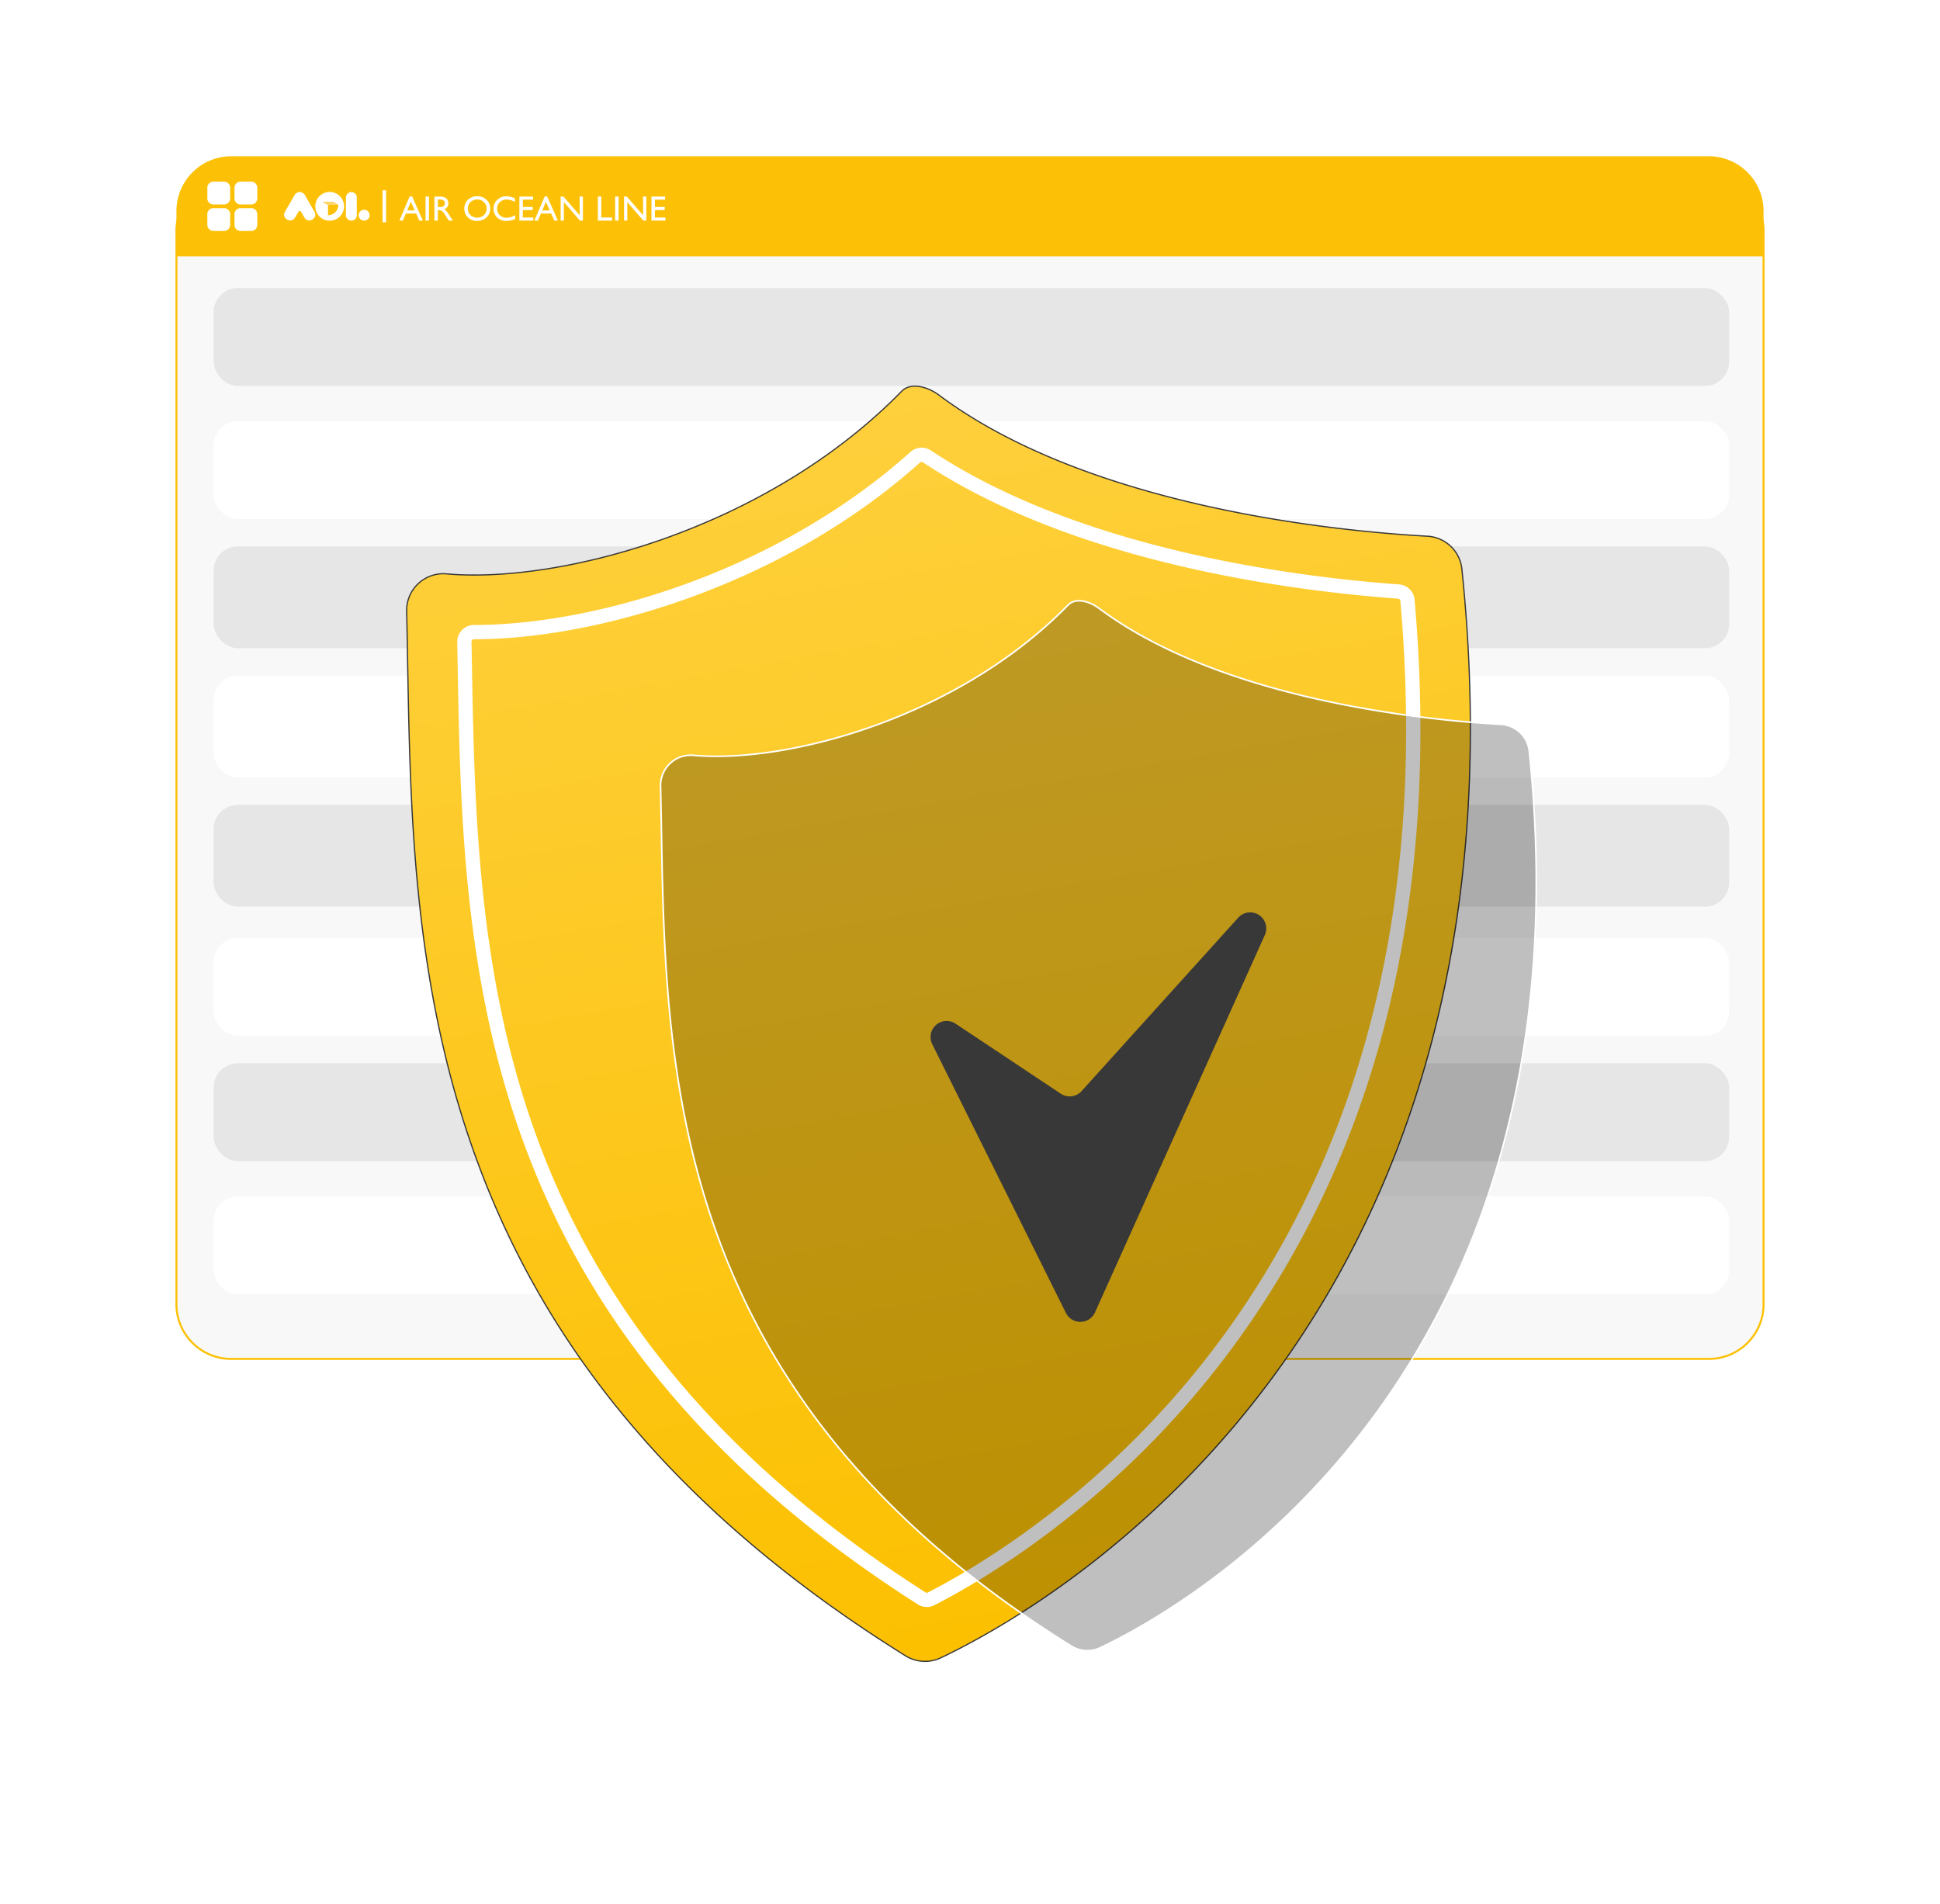 <svg xmlns="http://www.w3.org/2000/svg" xmlns:xlink="http://www.w3.org/1999/xlink" width="481.033" height="472.231" viewBox="0 0 481.033 472.231">
  <defs>
    <filter id="Path_3706" x="0" y="0" width="481.033" height="380.754" filterUnits="userSpaceOnUse">
      <feOffset dy="5" input="SourceAlpha"/>
      <feGaussianBlur stdDeviation="14.5" result="blur"/>
      <feFlood flood-opacity="0.102"/>
      <feComposite operator="in" in2="blur"/>
      <feComposite in="SourceGraphic"/>
    </filter>
    <linearGradient id="linear-gradient" x1="0.228" y1="-0.676" x2="0.5" y2="1" gradientUnits="objectBoundingBox">
      <stop offset="0" stop-color="#ffdb67"/>
      <stop offset="1" stop-color="#fcc000"/>
    </linearGradient>
    <filter id="Path_3707" x="40.675" y="35.599" width="384.103" height="436.632" filterUnits="userSpaceOnUse">
      <feOffset input="SourceAlpha"/>
      <feGaussianBlur stdDeviation="20" result="blur-2"/>
      <feFlood flood-color="#ffe48e" flood-opacity="0.502"/>
      <feComposite operator="in" in2="blur-2"/>
      <feComposite in="SourceGraphic"/>
    </filter>
  </defs>
  <g id="Group_667" data-name="Group 667" transform="translate(21821.449 -16130.603)">
    <g id="Group_657" data-name="Group 657" transform="translate(-21777.699 16169.353)">
      <g transform="matrix(1, 0, 0, 1, -43.75, -38.75)" filter="url(#Path_3706)">
        <path id="Path_3706-2" data-name="Path 3706" d="M.5,280.184V14.07A13.57,13.57,0,0,1,14.07.5H380.463a13.57,13.57,0,0,1,13.57,13.57V280.184a13.57,13.57,0,0,1-13.57,13.57H14.07A13.57,13.57,0,0,1,.5,280.184" transform="translate(43.25 38.25)" fill="#f8f8f8" stroke="#fcc107" stroke-width="0.5"/>
      </g>
      <g id="Group_656" data-name="Group 656" transform="translate(0 0)">
        <path id="Path_3466" data-name="Path 3466" d="M.5,25.322V14.093A13.593,13.593,0,0,1,14.092.5H380.435a13.6,13.6,0,0,1,13.6,13.6V25.322Z" transform="translate(-0.5 -0.5)" fill="#fcc107"/>
        <g id="Group_630" data-name="Group 630" transform="translate(7.662 6.298)">
          <g id="Group_626" data-name="Group 626" transform="translate(0 0)">
            <path id="Path_3485" data-name="Path 3485" d="M18.657,17.669H16a1.5,1.5,0,0,1-1.5-1.5V13.512a1.5,1.5,0,0,1,1.5-1.5h2.655a1.5,1.5,0,0,1,1.5,1.5v2.655a1.5,1.5,0,0,1-1.5,1.5" transform="translate(-14.5 -12.01)" fill="#fff"/>
            <path id="Path_3486" data-name="Path 3486" d="M18.657,29.668H16a1.5,1.5,0,0,1-1.5-1.5V25.512a1.5,1.5,0,0,1,1.5-1.5h2.655a1.5,1.5,0,0,1,1.5,1.5v2.655a1.5,1.5,0,0,1-1.5,1.5" transform="translate(-14.5 -17.444)" fill="#fff"/>
            <path id="Path_3483" data-name="Path 3483" d="M30.955,17.669H28.3a1.5,1.5,0,0,1-1.5-1.5V13.512a1.5,1.5,0,0,1,1.5-1.5h2.655a1.5,1.5,0,0,1,1.5,1.5v2.655a1.5,1.5,0,0,1-1.5,1.5" transform="translate(-20.067 -12.01)" fill="#fff"/>
            <path id="Path_3484" data-name="Path 3484" d="M30.955,29.668H28.3a1.5,1.5,0,0,1-1.5-1.5V25.512a1.5,1.5,0,0,1,1.5-1.5h2.655a1.5,1.5,0,0,1,1.5,1.5v2.655a1.5,1.5,0,0,1-1.5,1.5" transform="translate(-20.067 -17.444)" fill="#fff"/>
          </g>
          <g id="Group_629" data-name="Group 629" transform="translate(19.041 2.137)">
            <g id="Group_627" data-name="Group 627" transform="translate(0 0.399)">
              <path id="Path_3482" data-name="Path 3482" d="M56.349,23.5l-.159.092a1.355,1.355,0,0,1-1.845-.494l-.857-1.485a.381.381,0,0,0-.659,0L51.972,23.1a1.354,1.354,0,0,1-1.845.494l-.159-.092a1.354,1.354,0,0,1-.495-1.844L51.932,17.4a1.454,1.454,0,0,1,2.454,0l2.458,4.257a1.354,1.354,0,0,1-.495,1.844" transform="translate(-49.294 -16.682)" fill="#fff"/>
              <path id="Path_3476" data-name="Path 3476" d="M66.983,23.813h0a3.565,3.565,0,1,1,3.565-3.565,3.576,3.576,0,0,1-3.565,3.565" transform="translate(-55.69 -16.665)" fill="#fff"/>
              <path id="Path_3477" data-name="Path 3477" d="M78.641,23.778h0a1.354,1.354,0,0,1-1.351-1.351V18a1.351,1.351,0,0,1,2.7,0v4.43a1.354,1.354,0,0,1-1.351,1.351" transform="translate(-61.971 -16.647)" fill="#fff"/>
              <path id="Path_3478" data-name="Path 3478" d="M84.433,27.443h0a1.35,1.35,0,1,1,1.351-1.351,1.355,1.355,0,0,1-1.351,1.351" transform="translate(-64.592 -20.31)" fill="#fff"/>
              <path id="Path_3479" data-name="Path 3479" d="M70.625,21.94h0A2.555,2.555,0,0,1,68.07,24.5V21.94L66.731,21.2h2.555Z" transform="translate(-57.19 -18.709)" fill="#fcc107"/>
              <path id="Path_3480" data-name="Path 3480" d="M69.286,21.206H66.731l1.339.735h2.555Z" transform="translate(-57.19 -18.713)" fill="#ffd56e"/>
            </g>
            <rect id="Rectangle_644" data-name="Rectangle 644" width="0.865" height="7.945" transform="translate(24.409)" fill="#fff"/>
            <g id="Group_628" data-name="Group 628" transform="translate(28.567 1.481)">
              <path id="Path_3481" data-name="Path 3481" d="M104.054,18.719h.6l2.674,6h-.874l-.795-1.767h-2.544l-.745,1.767h-.877Zm1.254,3.47-.962-2.159-.892,2.159Z" transform="translate(-101.493 -18.671)" fill="#fff"/>
              <rect id="Rectangle_645" data-name="Rectangle 645" width="0.854" height="5.963" transform="translate(6.493 0.083)" fill="#fff"/>
              <path id="Path_3475" data-name="Path 3475" d="M117.388,24.744V18.781h1.494a2.155,2.155,0,0,1,1.436.448,1.5,1.5,0,0,1,.531,1.212,1.49,1.49,0,0,1-1.007,1.468,2.649,2.649,0,0,1,.559.512,10.363,10.363,0,0,1,.768,1.131q.312.508.5.764l.316.427h-1.016l-.26-.393c-.009-.014-.026-.038-.051-.073l-.166-.235-.264-.436-.286-.466a4.674,4.674,0,0,0-.484-.584,1.873,1.873,0,0,0-.4-.313,1.34,1.34,0,0,0-.6-.1h-.222v2.6Zm1.11-5.237h-.256v1.883h.325a2.41,2.41,0,0,0,.89-.111.834.834,0,0,0,.375-.335.97.97,0,0,0,.135-.51.91.91,0,0,0-.149-.509.8.8,0,0,0-.42-.322,3.02,3.02,0,0,0-.9-.094" transform="translate(-108.691 -18.694)" fill="#fff"/>
              <path id="Path_3467" data-name="Path 3467" d="M134.133,18.625a3.207,3.207,0,0,1,2.3.875,2.9,2.9,0,0,1,.919,2.194,2.855,2.855,0,0,1-.928,2.183,3.3,3.3,0,0,1-2.339.865,3.11,3.11,0,0,1-2.246-.865,2.881,2.881,0,0,1-.9-2.166,2.946,2.946,0,0,1,.9-2.211,3.154,3.154,0,0,1,2.286-.875m.034.811a2.314,2.314,0,0,0-1.682.64,2.181,2.181,0,0,0-.659,1.635,2.143,2.143,0,0,0,.661,1.605,2.455,2.455,0,0,0,3.32-.013,2.182,2.182,0,0,0,.668-1.626,2.131,2.131,0,0,0-.668-1.594,2.266,2.266,0,0,0-1.64-.647" transform="translate(-114.828 -18.625)" fill="#fff"/>
              <path id="Path_3468" data-name="Path 3468" d="M149.525,23.3v.939a4.457,4.457,0,0,1-2.168.512,3.343,3.343,0,0,1-1.694-.4,2.956,2.956,0,0,1-1.1-1.106,3,3,0,0,1-.405-1.524,2.91,2.91,0,0,1,.929-2.19,3.186,3.186,0,0,1,2.29-.888,5.372,5.372,0,0,1,2.087.491v.918a4.108,4.108,0,0,0-2.045-.6,2.365,2.365,0,0,0-1.7.646,2.149,2.149,0,0,0-.676,1.62,2.126,2.126,0,0,0,.666,1.613,2.373,2.373,0,0,0,1.7.632,3.863,3.863,0,0,0,2.117-.666" transform="translate(-120.81 -18.632)" fill="#fff"/>
              <path id="Path_3469" data-name="Path 3469" d="M155.885,18.781h3.38v.76h-2.527v1.819h2.441v.764h-2.441v1.852h2.608v.76h-3.461Z" transform="translate(-126.121 -18.698)" fill="#fff"/>
              <path id="Path_3470" data-name="Path 3470" d="M165.231,18.719h.6l2.674,6h-.874l-.795-1.767h-2.544l-.745,1.767h-.877Zm1.254,3.47-.962-2.159-.892,2.159Z" transform="translate(-129.192 -18.671)" fill="#fff"/>
              <path id="Path_3471" data-name="Path 3471" d="M179.285,18.781h.811v5.963h-.734l-3.986-4.592v4.592h-.8V18.781h.691l4.021,4.631Z" transform="translate(-134.58 -18.698)" fill="#fff"/>
              <path id="Path_3472" data-name="Path 3472" d="M191.435,18.781h.854v5.186h2.685v.777h-3.538Z" transform="translate(-142.216 -18.698)" fill="#fff"/>
              <rect id="Rectangle_642" data-name="Rectangle 642" width="0.854" height="5.963" transform="translate(53.512 0.083)" fill="#fff"/>
              <path id="Path_3473" data-name="Path 3473" d="M208.017,18.781h.811v5.963h-.734l-3.986-4.592v4.592h-.8V18.781H204l4.021,4.631Z" transform="translate(-147.591 -18.698)" fill="#fff"/>
              <path id="Path_3474" data-name="Path 3474" d="M215.729,18.781h3.38v.76h-2.527v1.819h2.441v.764h-2.441v1.852h2.608v.76h-3.461Z" transform="translate(-153.215 -18.698)" fill="#fff"/>
            </g>
          </g>
        </g>
      </g>
    </g>
    <g id="Group_666" data-name="Group 666" transform="translate(-21768.477 16202.031)">
      <rect id="Rectangle_850" data-name="Rectangle 850" width="375.779" height="24.275" rx="6" transform="translate(0 0)" fill="#e6e6e6"/>
      <rect id="Rectangle_851" data-name="Rectangle 851" width="375.779" height="24.275" rx="6" transform="translate(0 33.014)" fill="#fff"/>
      <rect id="Rectangle_852" data-name="Rectangle 852" width="375.779" height="25.246" rx="6" transform="translate(0 64.086)" fill="#e6e6e6"/>
      <rect id="Rectangle_853" data-name="Rectangle 853" width="375.779" height="25.246" rx="6" transform="translate(0 96.13)" fill="#fff"/>
      <rect id="Rectangle_854" data-name="Rectangle 854" width="375.779" height="25.246" rx="6" transform="translate(0 128.173)" fill="#e6e6e6"/>
      <rect id="Rectangle_855" data-name="Rectangle 855" width="375.779" height="24.275" rx="6" transform="translate(0 161.187)" fill="#fff"/>
      <rect id="Rectangle_856" data-name="Rectangle 856" width="375.779" height="24.275" rx="6" transform="translate(0 192.259)" fill="#e6e6e6"/>
      <rect id="Rectangle_857" data-name="Rectangle 857" width="375.779" height="24.275" rx="6" transform="translate(0 225.274)" fill="#fff"/>
    </g>
    <g id="Group_660" data-name="Group 660" transform="translate(-21720.625 16226.357)">
      <g transform="matrix(1, 0, 0, 1, -100.82, -95.75)" filter="url(#Path_3707)">
        <path id="Path_3707-2" data-name="Path 3707" d="M50.3,90.915a9.1,9.1,0,0,1,7.032-2.421c27.621,2.485,79.15-10.82,112.829-45.279,2.338-2.393,6.6-1.041,9.283.963C216.9,72.171,278.988,77.967,300.54,79.154a9.094,9.094,0,0,1,8.537,8.145C328.677,276.608,205.42,345.2,179.855,357.313a9.111,9.111,0,0,1-8.709-.5C43.738,277.45,49.189,174.244,47.427,97.772A9.1,9.1,0,0,1,50.3,90.915" transform="translate(53.4 53.82)" stroke="#383838" stroke-width="0.3" fill="url(#linear-gradient)"/>
      </g>
      <path id="Path_3708" data-name="Path 3708" d="M170.489,337.512a4.187,4.187,0,0,1-2.256-.659c-49.063-31.365-81.05-68.881-97.785-114.692-14.933-40.882-15.661-82.424-16.305-119.076l-.087-4.874a4.166,4.166,0,0,1,4.179-4.238c30.03,0,75.11-13.265,108.186-42.9a4.167,4.167,0,0,1,5.086-.367C207.88,74.836,259.85,81.87,287.592,83.914a4.152,4.152,0,0,1,3.844,3.8c6.5,74.155-8.938,136.882-45.889,186.437-27.611,37.032-60.361,56.329-73.159,62.907a4.179,4.179,0,0,1-1.9.458M169.2,53.547a.626.626,0,0,0-.416.161C135.013,83.969,88.939,97.515,58.259,97.515a.667.667,0,0,0-.488.191.6.6,0,0,0-.174.441l.087,4.876c.638,36.373,1.363,77.6,16.089,117.921,16.46,45.056,47.982,81.995,96.369,112.924a.629.629,0,0,0,.626.034c12.58-6.464,44.772-25.436,71.94-61.872,36.415-48.838,51.62-110.749,45.2-184.01a.625.625,0,0,0-.575-.574c-28.088-2.069-80.738-9.213-117.785-33.791a.623.623,0,0,0-.348-.108" transform="translate(-41.505 -34.736)" fill="#fff"/>
      <rect id="Rectangle_849" data-name="Rectangle 849" width="238.828" height="287.504" transform="translate(12.55 15.272)" fill="none"/>
      <path id="Path_3709" data-name="Path 3709" d="M80.844,106.9a7.484,7.484,0,0,1,5.788-1.993c22.739,2.046,65.163-8.908,92.89-37.276,1.925-1.97,5.434-.857,7.641.791C218,91.47,269.113,96.242,286.857,97.219a7.485,7.485,0,0,1,7.028,6.7c16.137,155.852-85.338,212.327-106.384,222.3a7.5,7.5,0,0,1-7.17-.413C75.44,260.47,79.928,175.5,78.476,112.547a7.5,7.5,0,0,1,2.368-5.646" transform="translate(-15.511 -13.341)" fill="rgba(0,0,0,0.25)" stroke="#fff" stroke-width="0.4"/>
      <path id="Path_3710" data-name="Path 3710" d="M85.65,123.491,118.8,190.149a3.988,3.988,0,0,0,7.208-.139l42.111-93.573a3.988,3.988,0,0,0-6.6-4.31L122.688,135.12a3.988,3.988,0,0,1-5.17.647L91.431,118.4a3.988,3.988,0,0,0-5.781,5.095" transform="translate(44.676 39.706)" fill="#383838"/>
    </g>
  </g>
</svg>
